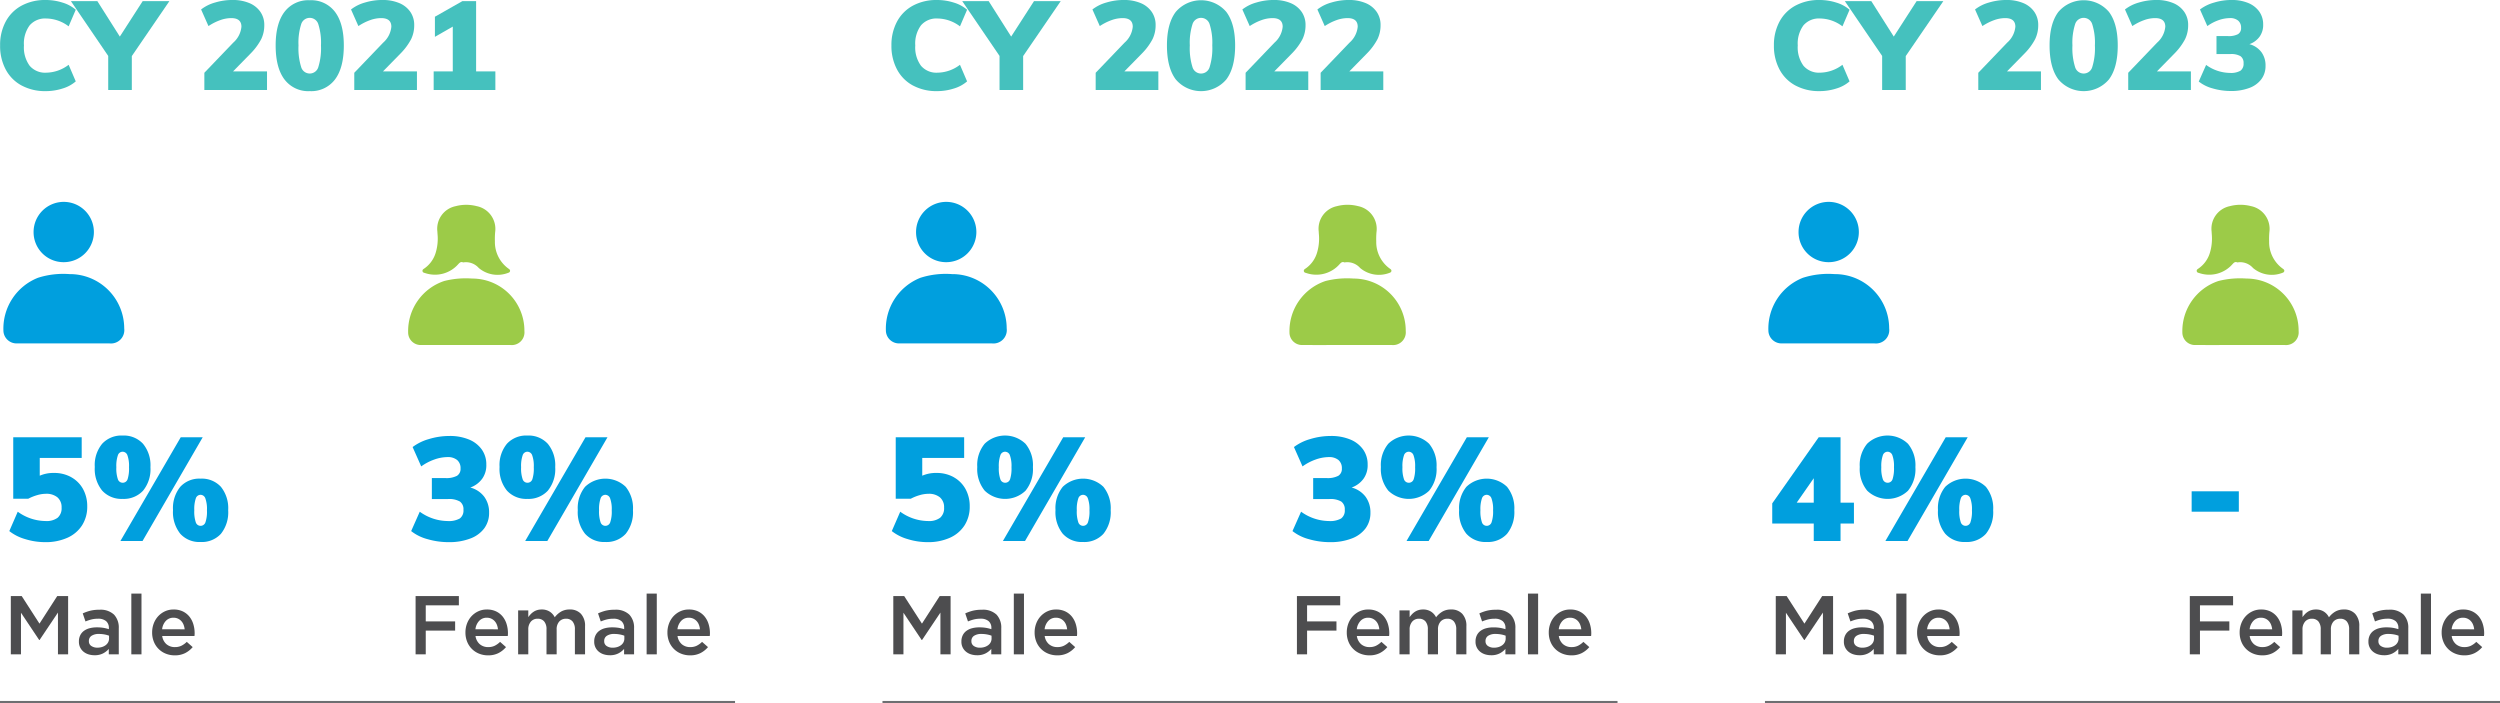 <svg xmlns="http://www.w3.org/2000/svg" width="507.093" height="142.678" viewBox="0 0 507.093 142.678">
  <g id="Group_150554" data-name="Group 150554" transform="translate(-15719.908 3093.128)">
    <path id="Path_13694" data-name="Path 13694" d="M4.353,41.681a7.88,7.88,0,0,1-3.214-3.254A10.1,10.1,0,0,1,.01,33.565a9.981,9.981,0,0,1,1.129-4.824A7.925,7.925,0,0,1,4.353,25.5a10.016,10.016,0,0,1,4.9-1.152,11.17,11.17,0,0,1,3.431.532,7.21,7.21,0,0,1,2.671,1.445l-1.443,3.366A7.674,7.674,0,0,0,9.354,28.1a4.127,4.127,0,0,0-3.343,1.38,6.2,6.2,0,0,0-1.165,4.087,6.293,6.293,0,0,0,1.165,4.128,4.11,4.11,0,0,0,3.343,1.395,7.677,7.677,0,0,0,4.558-1.6l1.443,3.366A7.21,7.21,0,0,1,12.684,42.3a11.169,11.169,0,0,1-3.431.532,9.994,9.994,0,0,1-4.9-1.154" transform="translate(15719.919 -3117.476)" fill="#45c1be"/>
    <path id="Path_13695" data-name="Path 13695" d="M19.172,35.6v6.888H14.384V35.571L6.815,24.456h5.366l4.56,7.192,4.634-7.192h5.419Z" transform="translate(15727.474 -3117.355)" fill="#45c1be"/>
    <path id="Path_13696" data-name="Path 13696" d="M32.7,38.832v3.773H19.989V39.111l5.875-6.126a4.89,4.89,0,0,0,1.646-3.218q0-1.747-2.076-1.747a6.7,6.7,0,0,0-2.241.418,10.909,10.909,0,0,0-2.368,1.2l-1.494-3.37a8.147,8.147,0,0,1,2.823-1.405,12.247,12.247,0,0,1,3.532-.519,8.637,8.637,0,0,1,3.406.62,5.07,5.07,0,0,1,2.254,1.775,4.613,4.613,0,0,1,.8,2.695,6.44,6.44,0,0,1-.62,2.849,12.255,12.255,0,0,1-2.114,2.874l-3.6,3.672Z" transform="translate(15741.369 -3117.476)" fill="#45c1be"/>
    <path id="Path_13697" data-name="Path 13697" d="M28.28,40.426Q26.5,38.046,26.5,33.539q0-4.431,1.785-6.8a6.037,6.037,0,0,1,5.128-2.368,6.039,6.039,0,0,1,5.13,2.368q1.782,2.368,1.783,6.8,0,4.507-1.783,6.888a6.026,6.026,0,0,1-5.13,2.38,6.025,6.025,0,0,1-5.128-2.38m6.875-2.52a12.827,12.827,0,0,0,.532-4.368,12.4,12.4,0,0,0-.532-4.279,1.816,1.816,0,0,0-3.492,0,12.34,12.34,0,0,0-.534,4.279,12.762,12.762,0,0,0,.534,4.368,1.812,1.812,0,0,0,3.492,0" transform="translate(15749.322 -3117.449)" fill="#45c1be"/>
    <path id="Path_13698" data-name="Path 13698" d="M47.112,38.832v3.773H34.4V39.111l5.875-6.126a4.89,4.89,0,0,0,1.646-3.218q0-1.747-2.076-1.747a6.7,6.7,0,0,0-2.241.418,10.909,10.909,0,0,0-2.368,1.2l-1.494-3.37a8.147,8.147,0,0,1,2.823-1.405,12.247,12.247,0,0,1,3.532-.519,8.637,8.637,0,0,1,3.406.62,5.07,5.07,0,0,1,2.254,1.775,4.613,4.613,0,0,1,.8,2.695,6.44,6.44,0,0,1-.62,2.849,12.255,12.255,0,0,1-2.114,2.874l-3.6,3.672Z" transform="translate(15757.368 -3117.476)" fill="#45c1be"/>
    <path id="Path_13699" data-name="Path 13699" d="M54.2,38.712v3.773H41.685V38.712h3.876V29.622L41.938,31.7V27.621l5.573-3.165h2.783V38.712Z" transform="translate(15766.187 -3117.356)" fill="#45c1be"/>
    <path id="Path_15101" data-name="Path 15101" d="M0,0H149.093" transform="translate(15719.908 -2950.699)" fill="none" stroke="#6d6e71" stroke-width="0.5"/>
    <path id="Path_13700" data-name="Path 13700" d="M6.866,90.559H6.8L3.1,85.021v8.441H1.04V81.645H3.251l3.6,5.588,3.6-5.588h2.211V93.462H10.6V84.988Z" transform="translate(15721.063 -3053.865)" fill="#4d4d4f"/>
    <path id="Path_13701" data-name="Path 13701" d="M13.647,92.005v-1.1a3.864,3.864,0,0,1-1.167.912,3.681,3.681,0,0,1-1.722.371,4.1,4.1,0,0,1-1.215-.177,2.984,2.984,0,0,1-1-.523,2.554,2.554,0,0,1-.956-2.051v-.034a2.784,2.784,0,0,1,.27-1.266,2.471,2.471,0,0,1,.751-.895,3.388,3.388,0,0,1,1.148-.532,5.612,5.612,0,0,1,1.443-.177,7.96,7.96,0,0,1,1.376.1,8.212,8.212,0,0,1,1.089.27v-.219A1.773,1.773,0,0,0,13.1,85.27a2.416,2.416,0,0,0-1.629-.49,5.445,5.445,0,0,0-1.351.152,8.813,8.813,0,0,0-1.2.405L8.363,83.7a9.285,9.285,0,0,1,1.517-.54,7.517,7.517,0,0,1,1.874-.2,3.96,3.96,0,0,1,2.954.988,3.815,3.815,0,0,1,.964,2.777v5.284Zm.049-3.781a5.244,5.244,0,0,0-.92-.253,5.988,5.988,0,0,0-1.123-.1,2.636,2.636,0,0,0-1.5.371A1.21,1.21,0,0,0,9.61,89.3v.034a1.111,1.111,0,0,0,.5.979,2.121,2.121,0,0,0,1.224.338,3.093,3.093,0,0,0,.937-.135,2.478,2.478,0,0,0,.753-.38,1.753,1.753,0,0,0,.5-.591,1.634,1.634,0,0,0,.177-.768Z" transform="translate(15728.328 -3052.409)" fill="#4d4d4f"/>
    <path id="Path_15098" data-name="Path 15098" d="M0,0H2.06V12.323H0Z" transform="translate(15746.547 -2972.725)" fill="#4d4d4f"/>
    <path id="Path_13702" data-name="Path 13702" d="M17.544,89.982a2.543,2.543,0,0,0,1.688.58,2.969,2.969,0,0,0,1.317-.27,4.24,4.24,0,0,0,1.1-.793l1.2,1.064a4.943,4.943,0,0,1-1.53,1.215,4.551,4.551,0,0,1-2.119.456,4.74,4.74,0,0,1-1.8-.338,4.313,4.313,0,0,1-2.422-2.406,4.893,4.893,0,0,1-.355-1.9,5.064,5.064,0,0,1,.321-1.808,4.577,4.577,0,0,1,.9-1.477,4.4,4.4,0,0,1,1.376-1,4.1,4.1,0,0,1,1.758-.369,4.225,4.225,0,0,1,1.863.386,3.851,3.851,0,0,1,1.334,1.047,4.536,4.536,0,0,1,.8,1.536,6.241,6.241,0,0,1,.27,1.84c0,.091,0,.181-.008.27s-.015.186-.025.289h-6.55a2.69,2.69,0,0,0,.878,1.68m3.68-3.032a3.534,3.534,0,0,0-.219-.92,2.338,2.338,0,0,0-.456-.743,2.141,2.141,0,0,0-.684-.5,2.1,2.1,0,0,0-.9-.186,2.06,2.06,0,0,0-1.562.648,2.938,2.938,0,0,0-.751,1.7Z" transform="translate(15736.144 -3052.434)" fill="#4d4d4f"/>
    <path id="Path_13703" data-name="Path 13703" d="M13.451,74.476a6.111,6.111,0,0,1,2.393,2.393,7.171,7.171,0,0,1,.857,3.543,6.956,6.956,0,0,1-1.049,3.828,6.81,6.81,0,0,1-2.984,2.526,10.724,10.724,0,0,1-4.507.886,13.661,13.661,0,0,1-4.047-.62A9.3,9.3,0,0,1,.895,85.406l1.711-3.931a9.744,9.744,0,0,0,5.643,1.893A3.772,3.772,0,0,0,10.7,82.7a2.519,2.519,0,0,0,.8-2.051,2.611,2.611,0,0,0-.84-2.085,3.5,3.5,0,0,0-2.351-.722,6.433,6.433,0,0,0-1.785.281,9.225,9.225,0,0,0-1.789.724H1.693V66.381H15.578v4.193H7.069v3.6a6.872,6.872,0,0,1,2.9-.559,7.025,7.025,0,0,1,3.486.857" transform="translate(15720.901 -3070.811)" fill="#009fde"/>
    <path id="Path_13704" data-name="Path 13704" d="M10.62,77.395a6.919,6.919,0,0,1-1.509-4.8,6.768,6.768,0,0,1,1.509-4.727,5.31,5.31,0,0,1,4.136-1.654,5.3,5.3,0,0,1,4.136,1.669A6.84,6.84,0,0,1,20.4,72.624a6.87,6.87,0,0,1-1.507,4.786,5.324,5.324,0,0,1-4.136,1.654,5.291,5.291,0,0,1-4.136-1.669m5.14-2.3a7.14,7.14,0,0,0,.293-2.467,6.424,6.424,0,0,0-.323-2.408,1.047,1.047,0,0,0-.975-.724,1.016,1.016,0,0,0-.96.724,6.608,6.608,0,0,0-.312,2.408,6.7,6.7,0,0,0,.312,2.452,1.015,1.015,0,0,0,.96.709,1.027,1.027,0,0,0,1-.694M14.313,87.6,26.543,66.567H31L18.8,87.6Zm12.142-1.462a7.016,7.016,0,0,1-1.477-4.8,6.863,6.863,0,0,1,1.477-4.727,5.221,5.221,0,0,1,4.1-1.654,5.26,5.26,0,0,1,4.136,1.654,6.908,6.908,0,0,1,1.477,4.756,6.961,6.961,0,0,1-1.477,4.786,5.253,5.253,0,0,1-4.136,1.654,5.2,5.2,0,0,1-4.1-1.669m5.1-2.319a6.771,6.771,0,0,0,.308-2.452,6.371,6.371,0,0,0-.325-2.408,1.046,1.046,0,0,0-.975-.724,1.023,1.023,0,0,0-.96.724,6.724,6.724,0,0,0-.308,2.408A6.818,6.818,0,0,0,29.6,83.82a1.019,1.019,0,0,0,.96.709,1.037,1.037,0,0,0,.992-.709" transform="translate(15730.023 -3070.998)" fill="#009fde"/>
    <path id="Path_13705" data-name="Path 13705" d="M48.727,83.519H42.008v3.258h5.959v1.874H42.008v4.811h-2.06V81.645h8.778Z" transform="translate(15764.258 -3053.865)" fill="#4d4d4f"/>
    <path id="Path_13706" data-name="Path 13706" d="M47.66,89.982a2.543,2.543,0,0,0,1.688.58,2.969,2.969,0,0,0,1.317-.27,4.24,4.24,0,0,0,1.1-.793l1.2,1.064a4.943,4.943,0,0,1-1.53,1.215,4.551,4.551,0,0,1-2.119.456,4.74,4.74,0,0,1-1.8-.338,4.313,4.313,0,0,1-2.422-2.406,4.893,4.893,0,0,1-.355-1.9,5.064,5.064,0,0,1,.321-1.808,4.577,4.577,0,0,1,.9-1.477,4.4,4.4,0,0,1,1.376-1,4.1,4.1,0,0,1,1.758-.369,4.225,4.225,0,0,1,1.863.386,3.851,3.851,0,0,1,1.334,1.047,4.536,4.536,0,0,1,.8,1.536,6.241,6.241,0,0,1,.27,1.84c0,.091,0,.181-.008.27s-.015.186-.025.289h-6.55a2.69,2.69,0,0,0,.878,1.68m3.68-3.032a3.533,3.533,0,0,0-.219-.92,2.338,2.338,0,0,0-.456-.743,2.14,2.14,0,0,0-.684-.5,2.1,2.1,0,0,0-.9-.186,2.06,2.06,0,0,0-1.562.648,2.938,2.938,0,0,0-.751,1.7Z" transform="translate(15769.578 -3052.434)" fill="#4d4d4f"/>
    <path id="Path_13707" data-name="Path 13707" d="M58.5,83.367a3.383,3.383,0,0,1,1.749-.433,2.985,2.985,0,0,1,2.3.886,3.551,3.551,0,0,1,.829,2.522v5.689h-2.06V86.979a2.434,2.434,0,0,0-.473-1.616,1.644,1.644,0,0,0-1.327-.555,1.791,1.791,0,0,0-1.37.563,2.317,2.317,0,0,0-.53,1.642v5.018h-2.06V86.962a2.415,2.415,0,0,0-.468-1.6,1.654,1.654,0,0,0-1.329-.555,1.737,1.737,0,0,0-1.376.589,2.376,2.376,0,0,0-.521,1.633v5h-2.06V83.12h2.06v1.363a5.919,5.919,0,0,1,.471-.578,3.271,3.271,0,0,1,.585-.494,2.726,2.726,0,0,1,.741-.35,3.06,3.06,0,0,1,.92-.127,2.919,2.919,0,0,1,1.627.433,2.874,2.874,0,0,1,1.021,1.15,4.425,4.425,0,0,1,1.275-1.15" transform="translate(15775.201 -3052.434)" fill="#4d4d4f"/>
    <path id="Path_13708" data-name="Path 13708" d="M63.179,92.005v-1.1a3.864,3.864,0,0,1-1.167.912,3.681,3.681,0,0,1-1.722.371,4.1,4.1,0,0,1-1.215-.177,2.984,2.984,0,0,1-1-.523,2.554,2.554,0,0,1-.956-2.051v-.034a2.784,2.784,0,0,1,.27-1.266,2.471,2.471,0,0,1,.751-.895,3.388,3.388,0,0,1,1.148-.532,5.612,5.612,0,0,1,1.443-.177,7.96,7.96,0,0,1,1.376.1,8.212,8.212,0,0,1,1.089.27v-.219a1.773,1.773,0,0,0-.566-1.418A2.416,2.416,0,0,0,61,84.78a5.445,5.445,0,0,0-1.351.152,8.813,8.813,0,0,0-1.2.405L57.895,83.7a9.286,9.286,0,0,1,1.517-.54,7.517,7.517,0,0,1,1.874-.2,3.96,3.96,0,0,1,2.954.988,3.815,3.815,0,0,1,.964,2.777v5.284Zm.049-3.781a5.245,5.245,0,0,0-.92-.253,5.988,5.988,0,0,0-1.123-.1,2.636,2.636,0,0,0-1.5.371,1.21,1.21,0,0,0-.54,1.064v.034a1.111,1.111,0,0,0,.5.979,2.121,2.121,0,0,0,1.224.338,3.093,3.093,0,0,0,.937-.135,2.478,2.478,0,0,0,.753-.38,1.753,1.753,0,0,0,.5-.591,1.634,1.634,0,0,0,.177-.768Z" transform="translate(15783.317 -3052.409)" fill="#4d4d4f"/>
    <path id="Path_15099" data-name="Path 15099" d="M0,0H2.06V12.323H0Z" transform="translate(15851.068 -2972.725)" fill="#4d4d4f"/>
    <path id="Path_13709" data-name="Path 13709" d="M67.077,89.982a2.543,2.543,0,0,0,1.688.58,2.969,2.969,0,0,0,1.317-.27,4.24,4.24,0,0,0,1.1-.793l1.2,1.064a4.943,4.943,0,0,1-1.53,1.215,4.551,4.551,0,0,1-2.119.456,4.74,4.74,0,0,1-1.8-.338,4.313,4.313,0,0,1-2.423-2.406,4.893,4.893,0,0,1-.355-1.9,5.064,5.064,0,0,1,.321-1.808,4.577,4.577,0,0,1,.9-1.477,4.4,4.4,0,0,1,1.376-1,4.1,4.1,0,0,1,1.758-.369,4.225,4.225,0,0,1,1.863.386,3.851,3.851,0,0,1,1.334,1.047,4.536,4.536,0,0,1,.8,1.536,6.241,6.241,0,0,1,.27,1.84c0,.091,0,.181-.008.27s-.015.186-.025.289H66.2a2.69,2.69,0,0,0,.878,1.68m3.68-3.032a3.534,3.534,0,0,0-.219-.92,2.338,2.338,0,0,0-.456-.743,2.141,2.141,0,0,0-.684-.5,2.1,2.1,0,0,0-.9-.186,2.06,2.06,0,0,0-1.562.648,2.938,2.938,0,0,0-.751,1.7Z" transform="translate(15791.133 -3052.434)" fill="#4d4d4f"/>
    <path id="Path_13710" data-name="Path 13710" d="M54.339,78.574a5.3,5.3,0,0,1,.99,3.25A5.219,5.219,0,0,1,54.339,85a6.222,6.222,0,0,1-2.853,2.066,11.863,11.863,0,0,1-4.341.726,15.343,15.343,0,0,1-4.3-.606,9.08,9.08,0,0,1-3.324-1.64l1.743-3.931a9.8,9.8,0,0,0,5.613,1.893,4.549,4.549,0,0,0,2.509-.517,1.991,1.991,0,0,0,.741-1.758,1.9,1.9,0,0,0-.726-1.684,4.363,4.363,0,0,0-2.406-.5H43.718V74.793h2.718a4.637,4.637,0,0,0,2.378-.458,1.634,1.634,0,0,0,.724-1.492,2.127,2.127,0,0,0-.694-1.713,2.9,2.9,0,0,0-1.935-.593,8.134,8.134,0,0,0-2.674.49,10.458,10.458,0,0,0-2.676,1.4L39.816,68.5a9.969,9.969,0,0,1,3.324-1.625,14.289,14.289,0,0,1,4.151-.62,10.023,10.023,0,0,1,3.929.709,5.925,5.925,0,0,1,2.617,2.024,5.152,5.152,0,0,1,.928,3.058,4.681,4.681,0,0,1-.825,2.866,5.065,5.065,0,0,1-2.425,1.8,5.2,5.2,0,0,1,2.823,1.861" transform="translate(15763.786 -3070.951)" fill="#009fde"/>
    <path id="Path_13711" data-name="Path 13711" d="M49.528,77.395a6.919,6.919,0,0,1-1.509-4.8,6.768,6.768,0,0,1,1.509-4.727,5.31,5.31,0,0,1,4.136-1.654A5.3,5.3,0,0,1,57.8,67.882a6.84,6.84,0,0,1,1.507,4.742A6.87,6.87,0,0,1,57.8,77.41a5.324,5.324,0,0,1-4.136,1.654,5.291,5.291,0,0,1-4.136-1.669m5.14-2.3a7.14,7.14,0,0,0,.293-2.467,6.424,6.424,0,0,0-.323-2.408,1.047,1.047,0,0,0-.975-.724,1.016,1.016,0,0,0-.96.724,6.608,6.608,0,0,0-.312,2.408,6.7,6.7,0,0,0,.312,2.452,1.015,1.015,0,0,0,.96.709,1.027,1.027,0,0,0,1-.694M53.221,87.6,65.451,66.567H69.91L57.711,87.6Zm12.142-1.462a7.016,7.016,0,0,1-1.477-4.8,6.863,6.863,0,0,1,1.477-4.727,5.958,5.958,0,0,1,8.24,0,6.908,6.908,0,0,1,1.477,4.756A6.961,6.961,0,0,1,73.6,86.154a5.253,5.253,0,0,1-4.136,1.654,5.2,5.2,0,0,1-4.1-1.669m5.1-2.319a6.77,6.77,0,0,0,.308-2.452,6.371,6.371,0,0,0-.325-2.408,1.046,1.046,0,0,0-.975-.724,1.023,1.023,0,0,0-.96.724,6.724,6.724,0,0,0-.308,2.408,6.819,6.819,0,0,0,.308,2.452,1.019,1.019,0,0,0,.96.709,1.037,1.037,0,0,0,.992-.709" transform="translate(15773.218 -3070.998)" fill="#009fde"/>
    <path id="Path_13712" data-name="Path 13712" d="M51.02,64.614q4.5,0,9,0a2.577,2.577,0,0,0,2.8-2.823A10.578,10.578,0,0,0,52.233,51.13a17.8,17.8,0,0,0-5.672.494,10.7,10.7,0,0,0-7.324,10.4A2.547,2.547,0,0,0,41.9,64.61c3.041.011,6.084,0,9.124,0" transform="translate(15763.458 -3087.757)" fill="#9ccb48"/>
    <path id="Path_13713" data-name="Path 13713" d="M43.69,50.32a9.867,9.867,0,0,1-.359,3.294A5.961,5.961,0,0,1,41,56.937c-.207.141-.452.268-.378.582.065.272.312.3.534.367A6.28,6.28,0,0,0,47.9,56.038c.266-.276.492-.5.9-.336a.226.226,0,0,0,.124.011,3.468,3.468,0,0,1,3.106,1.139,5.915,5.915,0,0,0,5.915,1c.213-.065.4-.156.43-.4.023-.213-.127-.342-.289-.449A6.637,6.637,0,0,1,55.3,51.455a15.622,15.622,0,0,1,.051-1.884,4.707,4.707,0,0,0-3.746-5.265,8.468,8.468,0,0,0-4.29.011,4.673,4.673,0,0,0-3.686,5.126c.015.293.04.585.059.878" transform="translate(15764.993 -3095.62)" fill="#9ccb48"/>
    <path id="Path_13714" data-name="Path 13714" d="M12.633,64.757q4.605,0,9.213,0a2.713,2.713,0,0,0,2.994-3.045A11.023,11.023,0,0,0,13.74,50.7a16.9,16.9,0,0,0-6.385.743A11.091,11.091,0,0,0,.343,62.322a2.661,2.661,0,0,0,2.823,2.431c3.155.013,6.312,0,9.466,0" transform="translate(15720.264 -3088.229)" fill="#009fde"/>
    <path id="Path_13715" data-name="Path 13715" d="M9.33,55.984a6.116,6.116,0,1,0-6.1-6.155,6.089,6.089,0,0,0,6.1,6.155" transform="translate(15723.49 -3095.932)" fill="#009fde"/>
    <path id="Path_13716" data-name="Path 13716" d="M90.03,41.681a7.88,7.88,0,0,1-3.214-3.254,10.1,10.1,0,0,1-1.129-4.862,9.981,9.981,0,0,1,1.129-4.824A7.925,7.925,0,0,1,90.03,25.5a10.016,10.016,0,0,1,4.9-1.152,11.17,11.17,0,0,1,3.431.532,7.21,7.21,0,0,1,2.672,1.445l-1.443,3.366A7.674,7.674,0,0,0,95.031,28.1a4.127,4.127,0,0,0-3.343,1.38,6.2,6.2,0,0,0-1.165,4.087,6.293,6.293,0,0,0,1.165,4.128,4.11,4.11,0,0,0,3.343,1.395,7.677,7.677,0,0,0,4.558-1.6l1.443,3.366A7.21,7.21,0,0,1,98.361,42.3a11.169,11.169,0,0,1-3.431.532,9.994,9.994,0,0,1-4.9-1.154" transform="translate(15815.036 -3117.476)" fill="#45c1be"/>
    <path id="Path_13717" data-name="Path 13717" d="M104.849,35.6v6.888h-4.788V35.571L92.492,24.456h5.366l4.56,7.192,4.634-7.192h5.419Z" transform="translate(15822.591 -3117.355)" fill="#45c1be"/>
    <path id="Path_13718" data-name="Path 13718" d="M118.378,38.832v3.773H105.666V39.111l5.875-6.126a4.89,4.89,0,0,0,1.646-3.218q0-1.747-2.076-1.747a6.7,6.7,0,0,0-2.241.418,10.909,10.909,0,0,0-2.368,1.2l-1.494-3.37a8.147,8.147,0,0,1,2.823-1.405,12.246,12.246,0,0,1,3.532-.519,8.637,8.637,0,0,1,3.406.62,5.07,5.07,0,0,1,2.254,1.775,4.613,4.613,0,0,1,.8,2.695,6.44,6.44,0,0,1-.62,2.849,12.255,12.255,0,0,1-2.114,2.874l-3.6,3.672Z" transform="translate(15836.486 -3117.476)" fill="#45c1be"/>
    <path id="Path_13719" data-name="Path 13719" d="M113.956,40.426q-1.782-2.38-1.785-6.888,0-4.431,1.785-6.8a6.739,6.739,0,0,1,10.258,0Q126,29.107,126,33.539q0,4.507-1.783,6.888a6.716,6.716,0,0,1-10.258,0m6.875-2.52a12.827,12.827,0,0,0,.532-4.368,12.4,12.4,0,0,0-.532-4.279,1.816,1.816,0,0,0-3.492,0,12.339,12.339,0,0,0-.534,4.279,12.762,12.762,0,0,0,.534,4.368,1.811,1.811,0,0,0,3.492,0" transform="translate(15844.438 -3117.449)" fill="#45c1be"/>
    <path id="Path_13720" data-name="Path 13720" d="M132.789,38.832v3.773H120.077V39.111l5.875-6.126a4.89,4.89,0,0,0,1.646-3.218q0-1.747-2.076-1.747a6.7,6.7,0,0,0-2.241.418,10.909,10.909,0,0,0-2.368,1.2l-1.494-3.37a8.147,8.147,0,0,1,2.823-1.405,12.247,12.247,0,0,1,3.532-.519,8.637,8.637,0,0,1,3.406.62,5.07,5.07,0,0,1,2.254,1.775,4.613,4.613,0,0,1,.8,2.695,6.44,6.44,0,0,1-.62,2.849,12.255,12.255,0,0,1-2.114,2.874l-3.6,3.672Z" transform="translate(15852.485 -3117.476)" fill="#45c1be"/>
    <path id="Path_13721" data-name="Path 13721" d="M140,38.832v3.773H127.289V39.111l5.875-6.126a4.89,4.89,0,0,0,1.646-3.218q0-1.747-2.076-1.747a6.7,6.7,0,0,0-2.241.418,10.909,10.909,0,0,0-2.368,1.2l-1.494-3.37a8.147,8.147,0,0,1,2.823-1.405,12.247,12.247,0,0,1,3.532-.519,8.637,8.637,0,0,1,3.406.62,5.07,5.07,0,0,1,2.254,1.775,4.613,4.613,0,0,1,.8,2.695,6.441,6.441,0,0,1-.62,2.849,12.256,12.256,0,0,1-2.114,2.874l-3.6,3.672Z" transform="translate(15860.492 -3117.476)" fill="#45c1be"/>
    <path id="Path_15102" data-name="Path 15102" d="M0,0H149.093" transform="translate(15898.907 -2950.699)" fill="none" stroke="#6d6e71" stroke-width="0.5"/>
    <path id="Path_13722" data-name="Path 13722" d="M91.693,90.559h-.068l-3.7-5.537v8.441H85.867V81.645h2.211l3.6,5.588,3.6-5.588h2.211V93.462H95.424V84.988Z" transform="translate(15815.236 -3053.865)" fill="#4d4d4f"/>
    <path id="Path_13723" data-name="Path 13723" d="M98.475,92.005v-1.1a3.864,3.864,0,0,1-1.167.912,3.681,3.681,0,0,1-1.722.371,4.1,4.1,0,0,1-1.215-.177,2.984,2.984,0,0,1-1-.523,2.554,2.554,0,0,1-.956-2.051v-.034a2.784,2.784,0,0,1,.27-1.266,2.471,2.471,0,0,1,.751-.895,3.388,3.388,0,0,1,1.148-.532,5.612,5.612,0,0,1,1.443-.177,7.96,7.96,0,0,1,1.376.1,8.212,8.212,0,0,1,1.089.27v-.219a1.773,1.773,0,0,0-.566-1.418,2.416,2.416,0,0,0-1.629-.49,5.445,5.445,0,0,0-1.351.152,8.814,8.814,0,0,0-1.2.405L93.191,83.7a9.285,9.285,0,0,1,1.517-.54,7.517,7.517,0,0,1,1.874-.2,3.96,3.96,0,0,1,2.954.988,3.815,3.815,0,0,1,.964,2.777v5.284Zm.049-3.781a5.244,5.244,0,0,0-.92-.253,5.988,5.988,0,0,0-1.123-.1,2.636,2.636,0,0,0-1.5.371,1.21,1.21,0,0,0-.54,1.064v.034a1.111,1.111,0,0,0,.5.979,2.121,2.121,0,0,0,1.224.338,3.093,3.093,0,0,0,.937-.135,2.478,2.478,0,0,0,.753-.38,1.753,1.753,0,0,0,.5-.591,1.634,1.634,0,0,0,.177-.768Z" transform="translate(15822.503 -3052.409)" fill="#4d4d4f"/>
    <path id="Path_15100" data-name="Path 15100" d="M0,0H2.06V12.323H0Z" transform="translate(15925.548 -2972.725)" fill="#4d4d4f"/>
    <path id="Path_13724" data-name="Path 13724" d="M102.371,89.982a2.543,2.543,0,0,0,1.688.58,2.969,2.969,0,0,0,1.317-.27,4.24,4.24,0,0,0,1.1-.793l1.2,1.064a4.943,4.943,0,0,1-1.53,1.215,4.55,4.55,0,0,1-2.119.456,4.74,4.74,0,0,1-1.8-.338,4.313,4.313,0,0,1-2.422-2.406,4.893,4.893,0,0,1-.355-1.9,5.064,5.064,0,0,1,.321-1.808,4.577,4.577,0,0,1,.9-1.477,4.4,4.4,0,0,1,1.376-1,4.1,4.1,0,0,1,1.758-.369,4.225,4.225,0,0,1,1.863.386,3.851,3.851,0,0,1,1.334,1.047,4.536,4.536,0,0,1,.8,1.536,6.241,6.241,0,0,1,.27,1.84c0,.091,0,.181-.008.27s-.015.186-.025.289h-6.55a2.69,2.69,0,0,0,.878,1.68m3.68-3.032a3.533,3.533,0,0,0-.219-.92,2.338,2.338,0,0,0-.456-.743,2.141,2.141,0,0,0-.684-.5,2.1,2.1,0,0,0-.9-.186,2.06,2.06,0,0,0-1.562.648,2.938,2.938,0,0,0-.751,1.7Z" transform="translate(15830.317 -3052.434)" fill="#4d4d4f"/>
    <path id="Path_13725" data-name="Path 13725" d="M98.278,74.476a6.111,6.111,0,0,1,2.393,2.393,7.171,7.171,0,0,1,.857,3.543,6.956,6.956,0,0,1-1.049,3.828,6.81,6.81,0,0,1-2.984,2.526,10.724,10.724,0,0,1-4.507.886,13.661,13.661,0,0,1-4.047-.62,9.3,9.3,0,0,1-3.218-1.625l1.711-3.931a9.744,9.744,0,0,0,5.643,1.893,3.772,3.772,0,0,0,2.452-.667,2.519,2.519,0,0,0,.8-2.051,2.611,2.611,0,0,0-.84-2.085,3.5,3.5,0,0,0-2.351-.722,6.433,6.433,0,0,0-1.785.281,9.225,9.225,0,0,0-1.789.724H86.52V66.381H100.4v4.193H91.9v3.6a6.872,6.872,0,0,1,2.9-.559,7.025,7.025,0,0,1,3.486.857" transform="translate(15815.075 -3070.811)" fill="#009fde"/>
    <path id="Path_13726" data-name="Path 13726" d="M95.447,77.395a6.919,6.919,0,0,1-1.509-4.8,6.768,6.768,0,0,1,1.509-4.727,5.978,5.978,0,0,1,8.272.015,6.84,6.84,0,0,1,1.507,4.742,6.87,6.87,0,0,1-1.507,4.786,5.978,5.978,0,0,1-8.272-.015m5.14-2.3a7.14,7.14,0,0,0,.293-2.467,6.424,6.424,0,0,0-.323-2.408,1.047,1.047,0,0,0-.975-.724,1.016,1.016,0,0,0-.96.724,6.609,6.609,0,0,0-.312,2.408,6.7,6.7,0,0,0,.312,2.452,1.015,1.015,0,0,0,.96.709,1.027,1.027,0,0,0,1-.694M99.14,87.6,111.37,66.567h4.459L103.63,87.6Zm12.142-1.462a7.016,7.016,0,0,1-1.477-4.8,6.863,6.863,0,0,1,1.477-4.727,5.958,5.958,0,0,1,8.24,0A6.908,6.908,0,0,1,121,81.368a6.961,6.961,0,0,1-1.477,4.786,5.253,5.253,0,0,1-4.136,1.654,5.2,5.2,0,0,1-4.1-1.669m5.1-2.319a6.771,6.771,0,0,0,.308-2.452,6.371,6.371,0,0,0-.325-2.408,1.046,1.046,0,0,0-.975-.724,1.023,1.023,0,0,0-.96.724,6.725,6.725,0,0,0-.308,2.408,6.819,6.819,0,0,0,.308,2.452,1.019,1.019,0,0,0,.96.709,1.037,1.037,0,0,0,.992-.709" transform="translate(15824.196 -3070.998)" fill="#009fde"/>
    <path id="Path_13727" data-name="Path 13727" d="M133.443,83.519h-6.719v3.258h5.959v1.874h-5.959v4.811h-2.06V81.645h8.778Z" transform="translate(15858.309 -3053.865)" fill="#4d4d4f"/>
    <path id="Path_13728" data-name="Path 13728" d="M132.376,89.982a2.543,2.543,0,0,0,1.688.58,2.969,2.969,0,0,0,1.317-.27,4.239,4.239,0,0,0,1.1-.793l1.2,1.064a4.943,4.943,0,0,1-1.53,1.215,4.551,4.551,0,0,1-2.119.456,4.74,4.74,0,0,1-1.8-.338,4.313,4.313,0,0,1-2.422-2.406,4.894,4.894,0,0,1-.354-1.9,5.063,5.063,0,0,1,.321-1.808,4.577,4.577,0,0,1,.9-1.477,4.4,4.4,0,0,1,1.376-1,4.1,4.1,0,0,1,1.758-.369,4.225,4.225,0,0,1,1.863.386,3.851,3.851,0,0,1,1.334,1.047,4.535,4.535,0,0,1,.8,1.536,6.241,6.241,0,0,1,.27,1.84c0,.091,0,.181-.008.27s-.015.186-.025.289H131.5a2.69,2.69,0,0,0,.878,1.68m3.68-3.032a3.533,3.533,0,0,0-.219-.92,2.337,2.337,0,0,0-.456-.743,2.14,2.14,0,0,0-.684-.5,2.1,2.1,0,0,0-.9-.186,2.06,2.06,0,0,0-1.562.648,2.938,2.938,0,0,0-.751,1.7Z" transform="translate(15863.628 -3052.434)" fill="#4d4d4f"/>
    <path id="Path_13729" data-name="Path 13729" d="M143.22,83.367a3.369,3.369,0,0,1,1.747-.433,2.982,2.982,0,0,1,2.3.886,3.551,3.551,0,0,1,.829,2.522v5.689h-2.057V86.979a2.434,2.434,0,0,0-.475-1.616,1.641,1.641,0,0,0-1.327-.555,1.794,1.794,0,0,0-1.37.563,2.317,2.317,0,0,0-.53,1.642v5.018h-2.06V86.962a2.415,2.415,0,0,0-.468-1.6,1.654,1.654,0,0,0-1.329-.555,1.74,1.74,0,0,0-1.376.589,2.376,2.376,0,0,0-.521,1.633v5h-2.06V83.12h2.06v1.363a5.928,5.928,0,0,1,.471-.578,3.273,3.273,0,0,1,.585-.494,2.727,2.727,0,0,1,.741-.35,3.07,3.07,0,0,1,.92-.127,2.919,2.919,0,0,1,1.627.433,2.874,2.874,0,0,1,1.021,1.15,4.406,4.406,0,0,1,1.277-1.15" transform="translate(15869.25 -3052.434)" fill="#4d4d4f"/>
    <path id="Path_13730" data-name="Path 13730" d="M147.894,92.005v-1.1a3.863,3.863,0,0,1-1.167.912,3.681,3.681,0,0,1-1.722.371,4.1,4.1,0,0,1-1.215-.177,2.984,2.984,0,0,1-1-.523,2.554,2.554,0,0,1-.956-2.051v-.034a2.784,2.784,0,0,1,.27-1.266,2.471,2.471,0,0,1,.751-.895A3.388,3.388,0,0,1,144,86.713a5.613,5.613,0,0,1,1.443-.177,7.96,7.96,0,0,1,1.376.1,8.213,8.213,0,0,1,1.089.27v-.219a1.773,1.773,0,0,0-.566-1.418,2.416,2.416,0,0,0-1.629-.49,5.445,5.445,0,0,0-1.35.152,8.812,8.812,0,0,0-1.2.405L142.61,83.7a9.286,9.286,0,0,1,1.517-.54,7.517,7.517,0,0,1,1.874-.2,3.96,3.96,0,0,1,2.954.988,3.815,3.815,0,0,1,.964,2.777v5.284Zm.049-3.781a5.245,5.245,0,0,0-.92-.253,5.988,5.988,0,0,0-1.123-.1,2.636,2.636,0,0,0-1.5.371,1.21,1.21,0,0,0-.54,1.064v.034a1.111,1.111,0,0,0,.5.979,2.121,2.121,0,0,0,1.224.338,3.093,3.093,0,0,0,.937-.135,2.478,2.478,0,0,0,.753-.38,1.753,1.753,0,0,0,.5-.591,1.635,1.635,0,0,0,.177-.768Z" transform="translate(15877.366 -3052.409)" fill="#4d4d4f"/>
    <path id="Path_15103" data-name="Path 15103" d="M0,0H2.06V12.323H0Z" transform="translate(16029.835 -2972.725)" fill="#4d4d4f"/>
    <path id="Path_13731" data-name="Path 13731" d="M151.792,89.982a2.543,2.543,0,0,0,1.688.58,2.969,2.969,0,0,0,1.317-.27,4.24,4.24,0,0,0,1.1-.793l1.2,1.064a4.942,4.942,0,0,1-1.53,1.215,4.551,4.551,0,0,1-2.119.456,4.74,4.74,0,0,1-1.8-.338,4.313,4.313,0,0,1-2.423-2.406,4.894,4.894,0,0,1-.354-1.9,5.064,5.064,0,0,1,.321-1.808,4.577,4.577,0,0,1,.9-1.477,4.4,4.4,0,0,1,1.376-1,4.1,4.1,0,0,1,1.758-.369,4.225,4.225,0,0,1,1.863.386,3.851,3.851,0,0,1,1.334,1.047,4.537,4.537,0,0,1,.8,1.536,6.241,6.241,0,0,1,.27,1.84c0,.091,0,.181-.008.27s-.015.186-.025.289h-6.55a2.69,2.69,0,0,0,.878,1.68m3.68-3.032a3.533,3.533,0,0,0-.219-.92,2.338,2.338,0,0,0-.456-.743,2.14,2.14,0,0,0-.684-.5,2.1,2.1,0,0,0-.9-.186,2.06,2.06,0,0,0-1.562.648,2.938,2.938,0,0,0-.751,1.7Z" transform="translate(15885.184 -3052.434)" fill="#4d4d4f"/>
    <path id="Path_13732" data-name="Path 13732" d="M139.055,78.574a5.3,5.3,0,0,1,.99,3.25,5.218,5.218,0,0,1-.99,3.176,6.221,6.221,0,0,1-2.853,2.066,11.863,11.863,0,0,1-4.341.726,15.343,15.343,0,0,1-4.3-.606,9.079,9.079,0,0,1-3.324-1.64l1.743-3.931a9.8,9.8,0,0,0,5.613,1.893,4.549,4.549,0,0,0,2.509-.517,1.991,1.991,0,0,0,.741-1.758,1.9,1.9,0,0,0-.726-1.684,4.363,4.363,0,0,0-2.406-.5h-3.279V74.793h2.718a4.637,4.637,0,0,0,2.378-.458,1.634,1.634,0,0,0,.724-1.492,2.127,2.127,0,0,0-.694-1.713,2.9,2.9,0,0,0-1.935-.593,8.134,8.134,0,0,0-2.674.49,10.458,10.458,0,0,0-2.676,1.4L124.532,68.5a9.969,9.969,0,0,1,3.324-1.625,14.289,14.289,0,0,1,4.151-.62,10.023,10.023,0,0,1,3.929.709,5.925,5.925,0,0,1,2.617,2.024,5.152,5.152,0,0,1,.928,3.058,4.681,4.681,0,0,1-.825,2.866,5.065,5.065,0,0,1-2.425,1.8,5.2,5.2,0,0,1,2.823,1.861" transform="translate(15857.836 -3070.951)" fill="#009fde"/>
    <path id="Path_13733" data-name="Path 13733" d="M134.244,77.395a6.919,6.919,0,0,1-1.509-4.8,6.769,6.769,0,0,1,1.509-4.727,5.978,5.978,0,0,1,8.272.015,6.84,6.84,0,0,1,1.507,4.742,6.87,6.87,0,0,1-1.507,4.786,5.978,5.978,0,0,1-8.272-.015m5.14-2.3a7.141,7.141,0,0,0,.293-2.467,6.424,6.424,0,0,0-.323-2.408,1.047,1.047,0,0,0-.975-.724,1.016,1.016,0,0,0-.96.724,6.609,6.609,0,0,0-.312,2.408,6.7,6.7,0,0,0,.312,2.452,1.015,1.015,0,0,0,.96.709,1.027,1.027,0,0,0,1-.694M137.937,87.6l12.231-21.034h4.459L142.427,87.6Zm12.142-1.462a7.016,7.016,0,0,1-1.477-4.8,6.863,6.863,0,0,1,1.477-4.727,5.958,5.958,0,0,1,8.24,0,6.908,6.908,0,0,1,1.477,4.756,6.961,6.961,0,0,1-1.477,4.786,5.253,5.253,0,0,1-4.136,1.654,5.2,5.2,0,0,1-4.1-1.669m5.1-2.319a6.771,6.771,0,0,0,.308-2.452,6.37,6.37,0,0,0-.325-2.408,1.046,1.046,0,0,0-.975-.724,1.023,1.023,0,0,0-.96.724,6.725,6.725,0,0,0-.308,2.408,6.819,6.819,0,0,0,.308,2.452,1.019,1.019,0,0,0,.96.709,1.037,1.037,0,0,0,.992-.709" transform="translate(15867.269 -3070.998)" fill="#009fde"/>
    <path id="Path_13734" data-name="Path 13734" d="M135.736,64.614q4.5,0,9,0a2.577,2.577,0,0,0,2.8-2.823A10.578,10.578,0,0,0,136.949,51.13a17.8,17.8,0,0,0-5.672.494,10.7,10.7,0,0,0-7.324,10.4,2.547,2.547,0,0,0,2.659,2.587c3.041.011,6.084,0,9.124,0" transform="translate(15857.509 -3087.757)" fill="#9ccb48"/>
    <path id="Path_13735" data-name="Path 13735" d="M128.406,50.32a9.868,9.868,0,0,1-.359,3.294,5.961,5.961,0,0,1-2.33,3.324c-.207.141-.452.268-.378.582.065.272.312.3.534.367a6.28,6.28,0,0,0,6.746-1.849c.266-.276.492-.5.9-.336a.226.226,0,0,0,.125.011,3.469,3.469,0,0,1,3.106,1.139,5.915,5.915,0,0,0,5.915,1c.213-.065.4-.156.43-.4.023-.213-.127-.342-.289-.449a6.637,6.637,0,0,1-2.788-5.554,15.622,15.622,0,0,1,.051-1.884,4.707,4.707,0,0,0-3.746-5.265,8.468,8.468,0,0,0-4.29.011,4.673,4.673,0,0,0-3.686,5.126c.015.293.04.585.059.878" transform="translate(15859.044 -3095.62)" fill="#9ccb48"/>
    <path id="Path_13736" data-name="Path 13736" d="M97.459,64.757q4.605,0,9.213,0a2.713,2.713,0,0,0,2.994-3.045A11.023,11.023,0,0,0,98.566,50.7a16.9,16.9,0,0,0-6.385.743,11.091,11.091,0,0,0-7.012,10.88,2.661,2.661,0,0,0,2.823,2.431c3.155.013,6.312,0,9.466,0" transform="translate(15814.437 -3088.229)" fill="#009fde"/>
    <path id="Path_13737" data-name="Path 13737" d="M94.156,55.984a6.116,6.116,0,1,0-6.1-6.155,6.089,6.089,0,0,0,6.1,6.155" transform="translate(15817.663 -3095.932)" fill="#009fde"/>
    <path id="Path_13738" data-name="Path 13738" d="M174.857,41.681a7.88,7.88,0,0,1-3.214-3.254,10.1,10.1,0,0,1-1.129-4.862,9.981,9.981,0,0,1,1.129-4.824,7.924,7.924,0,0,1,3.214-3.241,10.016,10.016,0,0,1,4.9-1.152,11.17,11.17,0,0,1,3.431.532,7.21,7.21,0,0,1,2.671,1.445l-1.443,3.366a7.674,7.674,0,0,0-4.558-1.593,4.127,4.127,0,0,0-3.342,1.38,6.2,6.2,0,0,0-1.165,4.087,6.293,6.293,0,0,0,1.165,4.128,4.11,4.11,0,0,0,3.342,1.395,7.677,7.677,0,0,0,4.558-1.6l1.443,3.366a7.21,7.21,0,0,1-2.671,1.445,11.169,11.169,0,0,1-3.431.532,9.994,9.994,0,0,1-4.9-1.154" transform="translate(15909.21 -3117.476)" fill="#45c1be"/>
    <path id="Path_13739" data-name="Path 13739" d="M189.688,35.6v6.888H184.9V35.571L177.33,24.456H182.7l4.56,7.192,4.634-7.192h5.419Z" transform="translate(15916.777 -3117.355)" fill="#45c1be"/>
    <path id="Path_13740" data-name="Path 13740" d="M203.217,38.832v3.773H190.505V39.111l5.875-6.126a4.89,4.89,0,0,0,1.646-3.218q0-1.747-2.076-1.747a6.7,6.7,0,0,0-2.241.418,10.909,10.909,0,0,0-2.368,1.2l-1.494-3.37a8.147,8.147,0,0,1,2.823-1.405,12.247,12.247,0,0,1,3.532-.519,8.637,8.637,0,0,1,3.406.62,5.07,5.07,0,0,1,2.254,1.775,4.613,4.613,0,0,1,.8,2.695,6.44,6.44,0,0,1-.62,2.849,12.254,12.254,0,0,1-2.114,2.874l-3.6,3.672Z" transform="translate(15930.673 -3117.476)" fill="#45c1be"/>
    <path id="Path_13741" data-name="Path 13741" d="M198.8,40.426q-1.782-2.38-1.785-6.888,0-4.431,1.785-6.8a6.739,6.739,0,0,1,10.258,0q1.782,2.368,1.783,6.8,0,4.507-1.783,6.888a6.716,6.716,0,0,1-10.258,0m6.875-2.52a12.826,12.826,0,0,0,.532-4.368,12.4,12.4,0,0,0-.532-4.279,1.816,1.816,0,0,0-3.492,0,12.339,12.339,0,0,0-.534,4.279,12.762,12.762,0,0,0,.534,4.368,1.811,1.811,0,0,0,3.492,0" transform="translate(15938.625 -3117.449)" fill="#45c1be"/>
    <path id="Path_13742" data-name="Path 13742" d="M217.629,38.832v3.773H204.917V39.111l5.875-6.126a4.89,4.89,0,0,0,1.646-3.218q0-1.747-2.076-1.747a6.7,6.7,0,0,0-2.241.418,10.908,10.908,0,0,0-2.368,1.2l-1.494-3.37a8.147,8.147,0,0,1,2.823-1.405,12.247,12.247,0,0,1,3.532-.519,8.637,8.637,0,0,1,3.406.62,5.07,5.07,0,0,1,2.254,1.775,4.613,4.613,0,0,1,.8,2.695,6.44,6.44,0,0,1-.62,2.849,12.256,12.256,0,0,1-2.114,2.874l-3.6,3.672Z" transform="translate(15946.673 -3117.476)" fill="#45c1be"/>
    <path id="Path_13743" data-name="Path 13743" d="M224.049,34.907a4.524,4.524,0,0,1,.848,2.785,4.452,4.452,0,0,1-.848,2.722,5.3,5.3,0,0,1-2.441,1.773,10.249,10.249,0,0,1-3.724.62,13.139,13.139,0,0,1-3.684-.519,7.8,7.8,0,0,1-2.849-1.405l1.494-3.368a8.41,8.41,0,0,0,4.813,1.623,3.9,3.9,0,0,0,2.15-.443,1.716,1.716,0,0,0,.633-1.509,1.634,1.634,0,0,0-.62-1.443,3.744,3.744,0,0,0-2.062-.43h-2.811V31.668h2.328a3.977,3.977,0,0,0,2.041-.395,1.4,1.4,0,0,0,.62-1.277,1.825,1.825,0,0,0-.6-1.469,2.48,2.48,0,0,0-1.661-.509,7,7,0,0,0-2.292.42,8.827,8.827,0,0,0-2.29,1.2l-1.494-3.37a8.553,8.553,0,0,1,2.847-1.393,12.253,12.253,0,0,1,3.56-.532,8.664,8.664,0,0,1,3.366.608,5.115,5.115,0,0,1,2.243,1.735,4.431,4.431,0,0,1,.8,2.623,4.028,4.028,0,0,1-.709,2.456,4.336,4.336,0,0,1-2.079,1.543,4.465,4.465,0,0,1,2.418,1.6" transform="translate(15954.546 -3117.476)" fill="#45c1be"/>
    <path id="Path_15104" data-name="Path 15104" d="M0,0H149.093" transform="translate(16077.908 -2950.699)" fill="none" stroke="#6d6e71" stroke-width="0.5"/>
    <path id="Path_13744" data-name="Path 13744" d="M176.52,90.559h-.068l-3.7-5.537v8.441h-2.062V81.645h2.211l3.6,5.588,3.6-5.588h2.212V93.462h-2.057V84.988Z" transform="translate(15909.41 -3053.865)" fill="#4d4d4f"/>
    <path id="Path_13745" data-name="Path 13745" d="M183.3,92.005v-1.1a3.863,3.863,0,0,1-1.167.912,3.681,3.681,0,0,1-1.722.371,4.1,4.1,0,0,1-1.215-.177,2.984,2.984,0,0,1-1-.523,2.553,2.553,0,0,1-.956-2.051v-.034a2.784,2.784,0,0,1,.27-1.266,2.471,2.471,0,0,1,.751-.895,3.388,3.388,0,0,1,1.148-.532,5.612,5.612,0,0,1,1.443-.177,7.96,7.96,0,0,1,1.376.1,8.211,8.211,0,0,1,1.089.27v-.219a1.773,1.773,0,0,0-.566-1.418,2.416,2.416,0,0,0-1.629-.49,5.446,5.446,0,0,0-1.351.152,8.816,8.816,0,0,0-1.2.405l-.555-1.638a9.284,9.284,0,0,1,1.517-.54,7.517,7.517,0,0,1,1.874-.2,3.96,3.96,0,0,1,2.954.988,3.815,3.815,0,0,1,.964,2.777v5.284Zm.049-3.781a5.245,5.245,0,0,0-.92-.253,5.988,5.988,0,0,0-1.123-.1,2.636,2.636,0,0,0-1.5.371,1.21,1.21,0,0,0-.54,1.064v.034a1.111,1.111,0,0,0,.5.979,2.12,2.12,0,0,0,1.224.338,3.093,3.093,0,0,0,.937-.135,2.478,2.478,0,0,0,.753-.38,1.753,1.753,0,0,0,.5-.591,1.634,1.634,0,0,0,.177-.768Z" transform="translate(15916.676 -3052.409)" fill="#4d4d4f"/>
    <path id="Path_15105" data-name="Path 15105" d="M0,0H2.06V12.323H0Z" transform="translate(16104.548 -2972.725)" fill="#4d4d4f"/>
    <path id="Path_13746" data-name="Path 13746" d="M187.2,89.982a2.543,2.543,0,0,0,1.688.58,2.969,2.969,0,0,0,1.317-.27,4.241,4.241,0,0,0,1.1-.793l1.2,1.064a4.942,4.942,0,0,1-1.53,1.215,4.55,4.55,0,0,1-2.119.456,4.74,4.74,0,0,1-1.8-.338,4.313,4.313,0,0,1-2.422-2.406,4.894,4.894,0,0,1-.354-1.9,5.064,5.064,0,0,1,.321-1.808,4.578,4.578,0,0,1,.9-1.477,4.4,4.4,0,0,1,1.376-1,4.1,4.1,0,0,1,1.758-.369,4.225,4.225,0,0,1,1.863.386,3.851,3.851,0,0,1,1.334,1.047,4.536,4.536,0,0,1,.8,1.536,6.242,6.242,0,0,1,.27,1.84c0,.091,0,.181-.008.27s-.015.186-.025.289h-6.55a2.689,2.689,0,0,0,.878,1.68m3.68-3.032a3.535,3.535,0,0,0-.219-.92,2.338,2.338,0,0,0-.456-.743,2.14,2.14,0,0,0-.684-.5,2.1,2.1,0,0,0-.9-.186,2.06,2.06,0,0,0-1.562.648,2.938,2.938,0,0,0-.751,1.7Z" transform="translate(15924.49 -3052.434)" fill="#4d4d4f"/>
    <path id="Path_13747" data-name="Path 13747" d="M186.926,83.87h-2.718v3.545h-5.436V83.87h-8.42V79.791l9.424-13.41h4.431V79.646h2.718Zm-8.154-4.225V74.68l-3.456,4.965Z" transform="translate(15909.031 -3070.811)" fill="#009fde"/>
    <path id="Path_13748" data-name="Path 13748" d="M180.274,77.395a6.919,6.919,0,0,1-1.509-4.8,6.768,6.768,0,0,1,1.509-4.727,5.978,5.978,0,0,1,8.272.015,6.84,6.84,0,0,1,1.507,4.742,6.87,6.87,0,0,1-1.507,4.786,5.978,5.978,0,0,1-8.272-.015m5.14-2.3a7.141,7.141,0,0,0,.293-2.467,6.423,6.423,0,0,0-.323-2.408,1.047,1.047,0,0,0-.975-.724,1.016,1.016,0,0,0-.96.724,6.609,6.609,0,0,0-.312,2.408,6.7,6.7,0,0,0,.312,2.452,1.015,1.015,0,0,0,.96.709,1.027,1.027,0,0,0,1-.694M183.967,87.6,196.2,66.567h4.459L188.457,87.6Zm12.142-1.462a7.016,7.016,0,0,1-1.477-4.8,6.863,6.863,0,0,1,1.477-4.727,5.958,5.958,0,0,1,8.24,0,6.908,6.908,0,0,1,1.477,4.756,6.961,6.961,0,0,1-1.477,4.786,5.253,5.253,0,0,1-4.136,1.654,5.2,5.2,0,0,1-4.1-1.669m5.1-2.319a6.771,6.771,0,0,0,.308-2.452,6.371,6.371,0,0,0-.325-2.408,1.046,1.046,0,0,0-.975-.724,1.023,1.023,0,0,0-.96.724,6.725,6.725,0,0,0-.308,2.408,6.819,6.819,0,0,0,.308,2.452,1.019,1.019,0,0,0,.96.709,1.037,1.037,0,0,0,.992-.709" transform="translate(15918.37 -3070.998)" fill="#009fde"/>
    <path id="Path_13749" data-name="Path 13749" d="M219.27,83.519h-6.719v3.258h5.959v1.874h-5.959v4.811h-2.06V81.645h8.778Z" transform="translate(15953.592 -3053.865)" fill="#4d4d4f"/>
    <path id="Path_13750" data-name="Path 13750" d="M218.2,89.982a2.543,2.543,0,0,0,1.688.58,2.969,2.969,0,0,0,1.317-.27,4.241,4.241,0,0,0,1.1-.793l1.2,1.064a4.942,4.942,0,0,1-1.53,1.215,4.55,4.55,0,0,1-2.119.456,4.74,4.74,0,0,1-1.8-.338,4.313,4.313,0,0,1-2.422-2.406,4.894,4.894,0,0,1-.354-1.9,5.064,5.064,0,0,1,.321-1.808,4.577,4.577,0,0,1,.9-1.477,4.4,4.4,0,0,1,1.376-1,4.1,4.1,0,0,1,1.758-.369,4.225,4.225,0,0,1,1.863.386,3.851,3.851,0,0,1,1.334,1.047,4.535,4.535,0,0,1,.8,1.536,6.241,6.241,0,0,1,.27,1.84c0,.091,0,.181-.008.27s-.015.186-.025.289h-6.55a2.69,2.69,0,0,0,.878,1.68m3.68-3.032a3.535,3.535,0,0,0-.219-.92,2.34,2.34,0,0,0-.456-.743,2.141,2.141,0,0,0-.684-.5,2.1,2.1,0,0,0-.9-.186,2.06,2.06,0,0,0-1.562.648,2.938,2.938,0,0,0-.751,1.7Z" transform="translate(15958.912 -3052.434)" fill="#4d4d4f"/>
    <path id="Path_13751" data-name="Path 13751" d="M229.046,83.367a3.382,3.382,0,0,1,1.749-.433,2.985,2.985,0,0,1,2.3.886,3.551,3.551,0,0,1,.829,2.522v5.689h-2.059V86.979a2.434,2.434,0,0,0-.473-1.616,1.644,1.644,0,0,0-1.327-.555,1.791,1.791,0,0,0-1.37.563,2.316,2.316,0,0,0-.53,1.642v5.018H226.1V86.962a2.415,2.415,0,0,0-.468-1.6,1.654,1.654,0,0,0-1.329-.555,1.737,1.737,0,0,0-1.376.589,2.376,2.376,0,0,0-.521,1.633v5h-2.06V83.12h2.06v1.363a5.921,5.921,0,0,1,.471-.578,3.272,3.272,0,0,1,.585-.494,2.727,2.727,0,0,1,.741-.35,3.06,3.06,0,0,1,.92-.127,2.919,2.919,0,0,1,1.627.433,2.874,2.874,0,0,1,1.021,1.15,4.425,4.425,0,0,1,1.275-1.15" transform="translate(15964.535 -3052.434)" fill="#4d4d4f"/>
    <path id="Path_13752" data-name="Path 13752" d="M233.722,92.005v-1.1a3.864,3.864,0,0,1-1.167.912,3.681,3.681,0,0,1-1.722.371,4.1,4.1,0,0,1-1.215-.177,2.984,2.984,0,0,1-1-.523,2.554,2.554,0,0,1-.956-2.051v-.034a2.783,2.783,0,0,1,.27-1.266,2.471,2.471,0,0,1,.751-.895,3.388,3.388,0,0,1,1.148-.532,5.612,5.612,0,0,1,1.443-.177,7.96,7.96,0,0,1,1.376.1,8.209,8.209,0,0,1,1.089.27v-.219a1.773,1.773,0,0,0-.566-1.418,2.416,2.416,0,0,0-1.629-.49,5.445,5.445,0,0,0-1.351.152,8.813,8.813,0,0,0-1.2.405l-.555-1.638a9.285,9.285,0,0,1,1.517-.54,7.517,7.517,0,0,1,1.874-.2,3.96,3.96,0,0,1,2.954.988,3.815,3.815,0,0,1,.964,2.777v5.284Zm.049-3.781a5.243,5.243,0,0,0-.92-.253,5.987,5.987,0,0,0-1.123-.1,2.636,2.636,0,0,0-1.5.371,1.21,1.21,0,0,0-.54,1.064v.034a1.111,1.111,0,0,0,.5.979,2.121,2.121,0,0,0,1.224.338,3.093,3.093,0,0,0,.937-.135,2.478,2.478,0,0,0,.753-.38,1.753,1.753,0,0,0,.5-.591,1.634,1.634,0,0,0,.177-.768Z" transform="translate(15972.651 -3052.409)" fill="#4d4d4f"/>
    <path id="Path_15107" data-name="Path 15107" d="M0,0H2.06V12.323H0Z" transform="translate(16210.945 -2972.725)" fill="#4d4d4f"/>
    <path id="Path_13753" data-name="Path 13753" d="M237.62,89.982a2.543,2.543,0,0,0,1.688.58,2.97,2.97,0,0,0,1.317-.27,4.241,4.241,0,0,0,1.1-.793l1.2,1.064a4.943,4.943,0,0,1-1.53,1.215,4.55,4.55,0,0,1-2.119.456,4.74,4.74,0,0,1-1.8-.338,4.313,4.313,0,0,1-2.422-2.406,4.893,4.893,0,0,1-.355-1.9,5.063,5.063,0,0,1,.321-1.808,4.576,4.576,0,0,1,.9-1.477,4.4,4.4,0,0,1,1.376-1,4.1,4.1,0,0,1,1.758-.369,4.225,4.225,0,0,1,1.863.386,3.852,3.852,0,0,1,1.334,1.047,4.536,4.536,0,0,1,.8,1.536,6.241,6.241,0,0,1,.27,1.84c0,.091,0,.181-.008.27s-.015.186-.025.289h-6.55a2.69,2.69,0,0,0,.878,1.68m3.68-3.032a3.534,3.534,0,0,0-.219-.92,2.339,2.339,0,0,0-.456-.743,2.141,2.141,0,0,0-.684-.5,2.1,2.1,0,0,0-.9-.186,2.06,2.06,0,0,0-1.562.648,2.939,2.939,0,0,0-.751,1.7Z" transform="translate(15980.467 -3052.434)" fill="#4d4d4f"/>
    <path id="Path_15106" data-name="Path 15106" d="M0,0H9.57V4.136H0Z" transform="translate(16164.456 -2993.473)" fill="#009fde"/>
    <path id="Path_13754" data-name="Path 13754" d="M221.563,64.614q4.5,0,9,0a2.576,2.576,0,0,0,2.8-2.823A10.578,10.578,0,0,0,222.776,51.13a17.787,17.787,0,0,0-5.67.494,10.694,10.694,0,0,0-7.327,10.4,2.547,2.547,0,0,0,2.659,2.587c3.041.011,6.084,0,9.124,0" transform="translate(15952.792 -3087.757)" fill="#9ccb48"/>
    <path id="Path_13755" data-name="Path 13755" d="M214.233,50.32a9.868,9.868,0,0,1-.359,3.294,5.961,5.961,0,0,1-2.33,3.324c-.207.141-.452.268-.378.582.065.272.312.3.534.367a6.28,6.28,0,0,0,6.746-1.849c.266-.276.492-.5.9-.336a.226.226,0,0,0,.125.011,3.469,3.469,0,0,1,3.106,1.139,5.915,5.915,0,0,0,5.915,1c.213-.065.4-.156.43-.4.023-.213-.127-.342-.289-.449a6.637,6.637,0,0,1-2.788-5.554,15.632,15.632,0,0,1,.051-1.884,4.708,4.708,0,0,0-3.743-5.265,8.476,8.476,0,0,0-4.292.011,4.673,4.673,0,0,0-3.686,5.126c.015.293.04.585.059.878" transform="translate(15954.327 -3095.62)" fill="#9ccb48"/>
    <path id="Path_13756" data-name="Path 13756" d="M182.286,64.757q4.605,0,9.213,0a2.713,2.713,0,0,0,2.994-3.045,11.023,11.023,0,0,0-11.1-11.013,16.9,16.9,0,0,0-6.385.743A11.091,11.091,0,0,0,170,62.322a2.661,2.661,0,0,0,2.823,2.431c3.155.013,6.312,0,9.466,0" transform="translate(15908.609 -3088.229)" fill="#009fde"/>
    <path id="Path_13757" data-name="Path 13757" d="M178.983,55.984a6.116,6.116,0,1,0-6.1-6.155,6.089,6.089,0,0,0,6.1,6.155" transform="translate(15911.837 -3095.932)" fill="#009fde"/>
  </g>
</svg>
